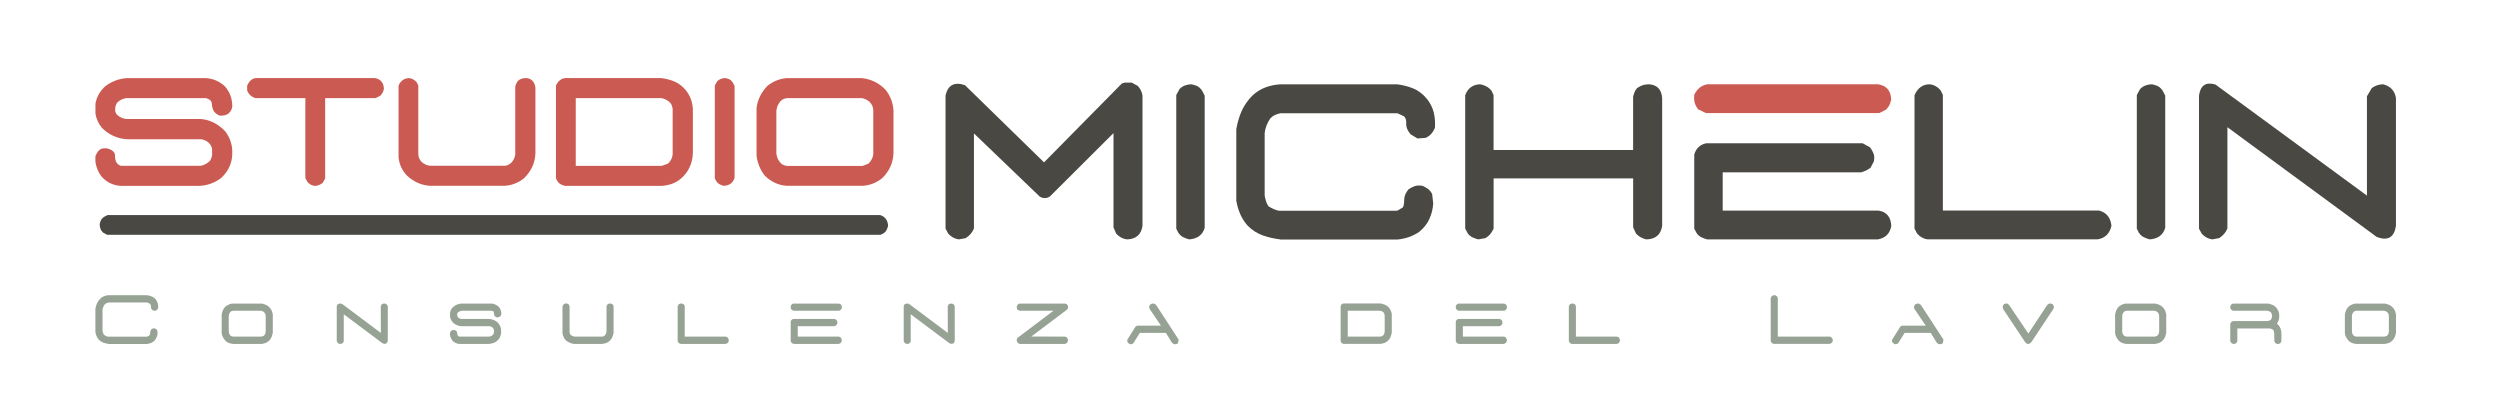 <?xml version="1.0" encoding="UTF-8"?>
<svg id="Livello_1" data-name="Livello 1" xmlns="http://www.w3.org/2000/svg" viewBox="0 0 594.66 93.62">
  <defs>
    <style>
      .cls-1 {
        fill: #cb5b52;
      }

      .cls-1, .cls-2, .cls-3, .cls-4 {
        stroke-width: 0px;
      }

      .cls-2 {
        fill: #96a294;
      }

      .cls-3 {
        fill: #494843;
      }

      .cls-4 {
        fill: #fff;
      }
    </style>
  </defs>
  <rect class="cls-4" x="-124.51" y="-247.42" width="841.89" height="595.28"/>
  <path class="cls-3" d="M228.06,56.94c-.97-.13-1.8-.58-2.5-1.35l-.65-1.2v-31.69c.57-2.47,2.1-3.29,4.61-2.45l18.82,18.37,18.52-18.77.7-.2h1.65l1.45.8c.63.73,1,1.5,1.1,2.3v30.99c-.33,2.1-1.58,3.17-3.75,3.2-.93-.13-1.77-.58-2.5-1.35l-.65-1.5v-22.43l-15.12,15.07c-.77.5-1.57.52-2.4.05l-16.22-15.57.55-.85v23.98c-.37.93-1.02,1.7-1.95,2.3l-1.65.3Z"/>
  <path class="cls-3" d="M282.84,56.94c-.47-.13-.92-.3-1.35-.5-.44-.2-.83-.55-1.2-1.05l-.5-1v-31.79l.8-1.45c.4-.4.85-.68,1.35-.85s.98-.25,1.45-.25c.5.1.94.23,1.33.4.38.17.78.52,1.18,1.05l.65,1.25v31.44c-.5,1.7-1.74,2.62-3.7,2.75Z"/>
  <path class="cls-3" d="M304.49,56.94c-1.44-.17-2.81-.48-4.13-.95s-2.51-1.23-3.58-2.3c-.77-.87-1.36-1.79-1.78-2.78-.42-.98-.73-2.03-.93-3.13v-17.07c.27-1.53.68-2.95,1.25-4.25s1.42-2.54,2.55-3.7c.93-.87,1.96-1.52,3.08-1.95,1.12-.43,2.31-.68,3.58-.75h27.83c1.34.17,2.6.49,3.8.98,1.2.48,2.29,1.31,3.25,2.48.8,1,1.34,2.08,1.63,3.23.28,1.15.37,2.38.28,3.68-.23.54-.52.99-.85,1.38s-.78.71-1.35.98l-1.95.15-1.65-1c-.73-.87-1.08-1.72-1.03-2.55s-.14-1.42-.58-1.75l-1.5-.7h-27.83c-.4.07-.81.19-1.23.38-.42.18-.81.46-1.18.83-.37.53-.67,1.1-.9,1.7-.24.6-.38,1.2-.45,1.8v14.87c.07.43.18.88.33,1.35.15.47.34.87.58,1.2.37.23.77.45,1.2.65.43.2.85.33,1.25.4h28.18l1.35-.8c.2-.4.3-1.01.3-1.83s.35-1.64,1.05-2.48c.5-.33,1-.58,1.5-.75.5-.17,1.12-.18,1.85-.05.43.2.85.44,1.25.73.4.28.73.69,1,1.23l.25,2.2c-.07,1.3-.37,2.54-.9,3.7-.53,1.17-1.35,2.2-2.45,3.1-.8.53-1.62.94-2.45,1.23-.83.28-1.75.48-2.75.58h-27.88Z"/>
  <path class="cls-3" d="M351.62,56.94c-.47-.13-.9-.28-1.3-.45-.4-.17-.78-.47-1.15-.9l-.65-1.2v-31.74c.63-1.7,1.84-2.57,3.6-2.6.5.1.97.26,1.4.48.43.22.85.56,1.25,1.03l.5,1.05v13.07h33.19v-12.67c.27-1.13.64-1.86,1.13-2.18.48-.32.93-.52,1.35-.63.42-.1.86-.15,1.33-.15,1.9.13,2.94,1.22,3.1,3.25v30.44c-.33,2.1-1.6,3.17-3.8,3.2-.5-.13-.94-.3-1.3-.5-.37-.2-.74-.48-1.1-.85l-.7-1.5v-11.66h-33.19v11.96c-.27.53-.53.97-.8,1.3-.27.33-.65.65-1.15.95l-1.7.3Z"/>
  <path class="cls-1" d="M405.8,26.9l-1.9-.9c-.4-.57-.67-1.1-.8-1.6-.13-.5-.17-1.12-.1-1.85.7-1.43,1.74-2.27,3.1-2.5h40.65c1.97.3,3,1.5,3.1,3.6-.1.5-.23.93-.4,1.3-.17.37-.45.75-.85,1.15l-1.6.8h-41.2Z"/>
  <path class="cls-3" d="M406.05,56.94c-.44-.13-.85-.28-1.25-.45-.4-.17-.78-.47-1.15-.9l-.65-1.2v-17.62c.43-1.5,1.4-2.4,2.9-2.7h37.15l1.8,1c.37.53.64,1.04.83,1.53.18.48.19,1.09.03,1.83l-.8,1.5c-.4.27-.75.48-1.05.63s-.69.29-1.15.43h-32.94v9.11h37.1c1.9.3,2.9,1.52,3,3.65-.33,1.84-1.42,2.9-3.25,3.2h-40.55Z"/>
  <path class="cls-3" d="M458.49,56.94c-.94-.13-1.75-.58-2.45-1.35l-.65-1.2v-31.74c.77-1.74,1.97-2.6,3.6-2.6,1.03.1,1.92.6,2.65,1.5l.5,1.05v27.48h37.15c1.77.47,2.75,1.69,2.95,3.65-.43,1.84-1.52,2.9-3.25,3.2h-40.5Z"/>
  <path class="cls-3" d="M511.32,56.94c-.47-.13-.92-.3-1.35-.5-.44-.2-.83-.55-1.2-1.05l-.5-1v-31.79l.8-1.45c.4-.4.85-.68,1.35-.85s.98-.25,1.45-.25c.5.1.94.23,1.33.4.38.17.78.52,1.18,1.05l.65,1.25v31.44c-.5,1.7-1.74,2.62-3.7,2.75Z"/>
  <path class="cls-3" d="M526.21,56.94c-.97-.13-1.8-.58-2.5-1.35l-.65-1.2v-31.64c.33-2.44,1.63-3.32,3.91-2.65l36.04,26.43v-23.63l1.15-1.95c.83-.6,1.74-.9,2.7-.9,1.73.43,2.75,1.52,3.05,3.25v30.44c-.43,2.77-1.97,3.64-4.6,2.6l-35.49-26.08v24.08c-.37.93-1.02,1.7-1.95,2.3l-1.65.3Z"/>
  <g>
    <path class="cls-1" d="M28.64,44.21c-1.83-.14-3.35-.9-4.56-2.3-.74-1.02-1.21-2.17-1.39-3.44v-1.32c.35-.81.72-1.35,1.11-1.6.39-.26.97-.34,1.74-.24,1.21.35,1.81.9,1.81,1.65s.12,1.32.37,1.7c.24.38.59.64,1.03.78h18.99c.83-.16,1.56-.56,2.19-1.18.25-.39.43-.85.52-1.36v-1.32c-.05-.67-.37-1.26-.97-1.77-.49-.37-1.03-.6-1.63-.69h-17.6c-2.32-.12-4.34-1.03-6.05-2.75-.81-1.02-1.31-2.14-1.5-3.37v-2.3c.26-1.62,1.06-3.04,2.4-4.24,1.55-1.14,3.26-1.76,5.11-1.88h18.75c1.79.12,3.32.79,4.59,2.02,1.14,1.32,1.7,2.9,1.7,4.73-.07.65-.38,1.22-.94,1.7-.53.37-1.22.53-2.05.49-.79-.37-1.29-.79-1.5-1.25-.21-.46-.34-1-.38-1.62s-.5-1.05-1.36-1.31h-18.96c-.88.12-1.62.49-2.23,1.11-.3.49-.45,1.04-.45,1.67,0,.56.23,1.02.69,1.39.58.44,1.24.71,1.98.8h17.78c2.16.21,4.06,1.17,5.71,2.89,1.02,1.32,1.59,2.81,1.7,4.45v1.22c-.12,2.13-1.01,3.97-2.68,5.5-1.51,1.11-3.18,1.73-5.01,1.84h-18.92Z"/>
    <path class="cls-1" d="M74.82,44.21c-.67-.09-1.24-.41-1.7-.94l-.49-.9v-19.03h-11.86c-.95-.28-1.61-.88-1.98-1.81v-1.15c.49-1.14,1.19-1.74,2.12-1.81h28.25c1.35.23,2.06,1.06,2.16,2.47-.07.65-.36,1.23-.87,1.74l-1.11.56h-12v19.1l-.56,1.04c-.6.49-1.25.73-1.95.73Z"/>
    <path class="cls-1" d="M102.42,44.21c-2.18-.12-4.08-.96-5.71-2.54-1.09-1.18-1.73-2.59-1.91-4.21v-17.08c.46-1.14,1.29-1.74,2.47-1.81.74.07,1.37.42,1.88,1.04l.35.73v16.24c0,.77.28,1.43.83,1.98.58.49,1.23.78,1.95.87h17.81c.63-.05,1.19-.35,1.7-.9.42-.53.67-1.13.77-1.77v-16.14c.21-.86.54-1.41,1.01-1.67s1.01-.38,1.63-.38c1.23.12,1.95.87,2.16,2.26v15.69c-.12,2.3-1.03,4.27-2.75,5.91-1.35,1.07-2.88,1.66-4.59,1.77h-17.6Z"/>
    <path class="cls-1" d="M134.36,44.21c-.3-.09-.59-.2-.87-.31-.28-.12-.54-.33-.8-.63l-.45-.84v-22.05c.44-1.04,1.16-1.65,2.16-1.81h22.82c1.11.12,2.18.39,3.2.82,1.02.43,1.91,1.11,2.68,2.03.53.67.94,1.37,1.22,2.11.28.73.44,1.52.49,2.38v10.61c-.05,1.14-.3,2.22-.77,3.24-.46,1.02-1.14,1.91-2.02,2.68-.65.56-1.35.97-2.1,1.25-.75.28-1.57.45-2.45.52h-23.1ZM158.92,38.89c.3-.28.54-.6.73-.97.19-.37.3-.75.35-1.15v-10.89c-.05-.3-.13-.6-.24-.9-.12-.3-.33-.57-.63-.8-.28-.23-.58-.42-.9-.56-.33-.14-.63-.23-.9-.28h-20.38v16.11h20.49l1.5-.56Z"/>
    <path class="cls-1" d="M172.16,44.21c-.33-.09-.64-.21-.94-.35-.3-.14-.58-.38-.84-.73l-.35-.7v-22.09l.56-1.01c.28-.28.59-.47.94-.59.35-.12.68-.17,1.01-.17.35.07.65.16.92.28s.54.36.82.73l.45.87v21.85c-.35,1.18-1.21,1.82-2.57,1.91Z"/>
    <path class="cls-1" d="M187.23,44.21c-2.02-.12-3.79-.93-5.32-2.43-1.04-1.32-1.69-2.88-1.95-4.66v-11.51c.26-1.9,1.1-3.62,2.54-5.15,1.41-1.14,2.98-1.76,4.7-1.88h17.74c2.23.21,4.13,1.14,5.71,2.78,1.14,1.44,1.76,3.07,1.88,4.9v10.26c-.12,2.3-1.03,4.27-2.75,5.91-1.35,1.07-2.88,1.66-4.59,1.77h-17.95ZM206.61,38.89c.6-.6.97-1.31,1.11-2.12v-10.64c-.05-.77-.37-1.43-.97-1.98-.53-.42-1.1-.68-1.7-.8h-17.88c-.6.05-1.12.3-1.56.77-.53.63-.85,1.37-.94,2.23v10.16c.09.9.46,1.69,1.11,2.37.44.35.94.54,1.49.59h17.88l1.46-.56Z"/>
  </g>
  <path class="cls-3" d="M211.25,53.73c-.09.32-.21.64-.35.94s-.38.58-.73.83l-.7.35H25.48l-1.01-.56c-.28-.28-.48-.59-.59-.94-.12-.35-.17-.68-.17-1.01.07-.35.16-.66.28-.92.12-.27.36-.54.73-.82l.87-.45h183.74c1.19.35,1.83,1.21,1.92,2.58Z"/>
  <g>
    <path class="cls-2" d="M25.85,81.81c-.44-.05-.86-.16-1.26-.3-.4-.15-.76-.38-1.08-.7-.23-.26-.41-.54-.54-.85-.13-.3-.22-.61-.28-.93v-5.57c.08-.46.2-.89.38-1.3s.44-.78.79-1.13c.28-.26.59-.46.92-.59.33-.13.69-.21,1.07-.23h9.08c.4.06.79.15,1.15.3s.69.39.98.74c.23.3.39.62.47.96.09.35.12.7.08,1.08-.05.12-.12.23-.21.34s-.19.18-.31.24l-.51.05-.44-.26c-.17-.21-.25-.46-.24-.75.02-.29-.09-.52-.32-.7l-.57-.26h-9.16c-.17.03-.34.09-.5.16s-.31.18-.47.34c-.14.2-.26.41-.34.62-.09.22-.14.44-.16.67v4.91c.02.18.06.35.12.52s.14.33.25.48c.15.11.31.2.47.28s.33.13.5.15h9.29l.57-.34c.11-.21.16-.44.16-.7s.09-.49.26-.7c.12-.09.25-.15.38-.2.13-.04.28-.05.46-.02.11.06.21.12.32.2s.18.17.24.28l.08.66c-.02.37-.11.73-.27,1.08-.16.35-.4.66-.73.92-.23.16-.47.29-.73.38-.26.09-.53.15-.83.18h-9.08Z"/>
    <path class="cls-2" d="M55.41,81.81c-.24-.03-.47-.08-.68-.13-.21-.06-.42-.14-.62-.26-.2-.11-.39-.26-.56-.44-.14-.18-.27-.36-.39-.55-.12-.19-.22-.39-.29-.59-.07-.2-.12-.42-.14-.65v-4.43c.05-.23.12-.46.19-.69s.18-.45.32-.67c.14-.22.32-.42.52-.59.14-.09.29-.17.43-.25.15-.08.3-.15.46-.21s.32-.11.5-.14h7.18c.23.07.46.13.69.21s.44.18.65.32c.2.14.39.32.56.52.12.14.22.29.31.45s.15.33.2.53c.04.19.09.37.15.53v4.4c-.05.25-.12.5-.2.75-.08.25-.19.48-.33.7-.14.22-.33.42-.56.59-.14.12-.3.22-.47.3s-.36.15-.55.19c-.19.04-.38.08-.58.12h-6.79ZM62.67,79.91c.12-.09.22-.18.29-.29.07-.1.12-.22.15-.35.03-.13.06-.25.09-.36v-3.74c-.03-.11-.06-.22-.07-.35-.02-.12-.06-.23-.13-.33s-.15-.19-.24-.28c-.09-.05-.17-.1-.24-.15-.07-.04-.15-.07-.24-.09s-.17-.04-.26-.06h-6.53c-.09.02-.17.04-.26.06s-.17.05-.26.09c-.09.04-.16.11-.21.2-.06.09-.11.17-.17.25-.06.08-.1.18-.12.28s-.04.2-.06.29v3.86c.02.12.05.24.08.35.03.12.09.23.17.33.08.1.17.2.25.29l.49.16h6.79l.47-.16Z"/>
    <path class="cls-2" d="M80.87,81.81c-.05-.03-.16-.07-.31-.1-.15-.03-.31-.22-.46-.56v-8.29c.07-.27.14-.44.24-.48.09-.05.18-.09.27-.12.09-.03.2-.05.34-.07.14-.01.33.06.57.21l9.07,6.8-.02-6.39c.05-.05.1-.13.12-.21.03-.09.08-.16.15-.21.08-.06.15-.1.22-.14.07-.04.25-.05.53-.04.36.12.58.34.65.66v8.26c-.23.69-.68.84-1.34.46l-9.13-6.83v6.4c-.12.44-.43.66-.92.66Z"/>
    <path class="cls-2" d="M109.19,81.81c-.21-.03-.41-.08-.61-.16-.2-.07-.39-.16-.57-.28-.17-.12-.33-.26-.47-.44-.11-.18-.21-.36-.29-.54-.09-.19-.15-.38-.19-.58-.04-.2-.05-.42-.02-.65.12-.32.26-.51.41-.57.15-.06.27-.09.36-.09h.26c.29.09.47.19.54.3.07.12.12.3.15.57.03.28.11.47.23.56l.25.13h7.23c.09-.02.18-.05.29-.1.1-.04.2-.1.29-.16s.17-.13.25-.22c.07-.09.11-.17.14-.26.03-.09.04-.19.04-.3s.02-.22.05-.3c-.03-.09-.06-.19-.07-.3-.02-.11-.05-.21-.11-.28-.06-.07-.13-.15-.21-.24-.05-.05-.12-.1-.2-.15-.08-.04-.15-.07-.22-.09-.07-.02-.15-.04-.24-.07h-6.74c-.24-.02-.48-.07-.73-.14s-.47-.17-.69-.29c-.21-.12-.41-.27-.58-.44-.17-.2-.33-.42-.46-.67-.13-.25-.21-.5-.23-.76-.02-.26-.02-.54,0-.82.02-.21.07-.41.14-.59.07-.19.17-.36.29-.52.12-.16.26-.31.43-.45.17-.12.35-.23.52-.33.17-.1.35-.17.54-.21s.38-.1.59-.16h7.58c.17.03.35.08.54.16.18.07.36.16.52.26.16.1.31.23.45.37.15.18.27.36.36.54.09.19.15.39.2.61.04.22.06.43.04.62-.02.19-.13.37-.34.53-.06.06-.13.1-.21.13-.09.03-.18.05-.28.05h-.28c-.21-.08-.36-.18-.46-.3-.1-.12-.15-.25-.15-.38s-.02-.25-.05-.37c-.03-.11-.06-.22-.07-.3-.02-.09-.19-.16-.53-.21h-7.02c-.11.02-.22.05-.34.07-.12.03-.22.07-.33.13-.1.06-.2.13-.29.22-.06.05-.09.13-.11.21-.02.09-.03.17-.04.24-.01.07-.02.15-.02.24l.21.48c.09.07.17.12.24.16.07.04.15.08.24.11.09.03.17.06.26.09h6.71c.28.02.56.08.82.16.26.09.51.21.74.35s.45.34.65.57c.17.23.31.47.41.71s.16.51.17.81c.02.29.02.58.02.86-.06.23-.12.45-.2.67-.08.22-.19.42-.33.61s-.32.37-.52.54c-.16.15-.35.27-.56.35-.21.08-.41.15-.61.19-.2.04-.42.08-.65.12h-7.13Z"/>
    <path class="cls-2" d="M136.6,81.81c-.25-.03-.49-.08-.73-.16-.23-.07-.46-.16-.67-.28-.21-.12-.42-.26-.63-.44-.14-.14-.26-.3-.37-.48-.1-.18-.18-.36-.24-.54-.06-.19-.11-.38-.16-.59v-6.47c.12-.29.25-.46.39-.54s.26-.12.36-.12h.28c.36.08.58.3.65.66v6.13c.02.09.04.19.06.3.02.12.06.21.13.28l.24.24.6.26h6.76c.09-.02.17-.04.26-.06.09-.02.17-.06.24-.13.07-.07.13-.14.19-.21.05-.09.1-.17.15-.24.04-.07.07-.16.09-.26.02-.1.04-.19.07-.28v-6.09c.05-.05.1-.13.12-.21.03-.09.1-.18.22-.26.12-.09.35-.13.69-.13.38.12.6.34.65.66v6.31c-.05.25-.12.5-.2.75-.08.25-.19.48-.33.7-.14.22-.33.42-.56.59-.14.12-.3.22-.47.3s-.36.15-.55.19c-.19.04-.38.08-.58.12h-6.68Z"/>
    <path class="cls-2" d="M161.95,81.81c-.05-.03-.12-.05-.21-.07s-.16-.05-.22-.11-.12-.12-.17-.17l-.16-.31v-8.29c.13-.3.23-.46.29-.5.06-.04.13-.07.22-.11.09-.03.17-.05.26-.05h.26c.4.12.62.34.65.66v7.21h9.79c.28.12.44.21.47.26.03.06.06.13.11.21.04.09.07.17.09.26s.02.19.02.31c-.12.41-.38.64-.79.69h-10.6Z"/>
    <path class="cls-2" d="M188.71,73.91l-.47-.31c-.06-.05-.1-.13-.12-.21-.03-.09-.04-.17-.04-.26v-.26c.11-.38.32-.6.64-.66h10.87c.27.12.44.22.49.29s.1.15.12.24.04.17.04.26v.26c-.11.33-.33.55-.65.66h-10.87ZM188.84,81.81c-.05-.03-.12-.05-.21-.07s-.16-.05-.22-.11-.12-.12-.17-.17l-.16-.31v-4.65c.12-.43.38-.64.77-.64h9.57c.06.02.13.04.21.06s.16.05.22.11c.06.05.12.12.17.18.05.05.09.12.11.19s.03.15.04.24.02.17.02.26c-.12.37-.37.6-.74.69h-8.69v2.48h9.79c.24.08.38.15.43.23.05.08.1.16.14.25.04.09.07.17.09.26s.02.19.02.31c-.12.38-.38.61-.79.69h-10.6Z"/>
    <path class="cls-2" d="M215.73,81.81c-.05-.03-.16-.07-.31-.1-.15-.03-.31-.22-.46-.56v-8.29c.07-.27.14-.44.24-.48.09-.05.18-.09.27-.12.09-.03.2-.05.34-.07.14-.01.33.06.57.21l9.07,6.8-.02-6.39c.05-.05.1-.13.12-.21.03-.09.08-.16.15-.21.08-.06.15-.1.22-.14.07-.04.25-.05.53-.04.36.12.58.34.65.66v8.26c-.23.69-.68.84-1.34.46l-9.13-6.83v6.4c-.12.44-.43.66-.92.66Z"/>
    <path class="cls-2" d="M242.62,81.81c-.06-.03-.13-.05-.21-.07s-.16-.05-.22-.11-.12-.12-.17-.17c-.03-.05-.07-.13-.11-.21-.04-.09-.06-.21-.07-.38-.01-.16.07-.34.23-.54l8.51-6.42h-8.08c-.32-.14-.49-.24-.52-.3-.03-.06-.05-.13-.08-.22-.03-.09-.04-.17-.04-.26v-.26c.13-.38.34-.6.64-.66h10.87c.3.08.49.21.57.39.23.35.17.71-.18,1.08l-8.44,6.36,8.02.03c.42.1.66.38.7.84-.02.5-.29.8-.8.9h-10.6Z"/>
    <path class="cls-2" d="M268.77,81.86l-.47-.31c-.05-.05-.1-.13-.12-.21s-.04-.18-.04-.26v-.26l1.95-3.12.38-.23h5.63v-.08l-2.68-3.96c-.13-.46-.04-.8.26-1.03.05-.06.12-.1.21-.13.09-.03.17-.05.26-.05s.17,0,.25-.02.27.1.59.33l5.37,8.26c-.06.5-.13.8-.23.89-.1.09-.19.14-.29.16-.09.02-.19.03-.29.03h-.29l-.47-.31-1.47-2.38h-6.19l-1.55,2.46c-.09.07-.17.12-.24.16-.07.04-.16.07-.26.07h-.29Z"/>
    <path class="cls-2" d="M319.66,81.81c-.05-.03-.12-.05-.21-.07s-.18-.05-.28-.12c-.1-.07-.19-.22-.28-.48v-8.29c.09-.41.3-.62.64-.66h8.97c.23.07.46.13.69.21s.44.17.65.3c.2.13.39.3.56.49.12.14.22.3.31.46s.16.33.21.5c.05.17.1.34.13.52v4.48c-.05.25-.12.5-.2.75-.08.25-.19.48-.33.7-.14.22-.33.42-.56.59-.14.12-.3.22-.47.3s-.36.15-.55.19c-.19.04-.38.08-.58.12h-8.71ZM328.84,79.91c.12-.09.22-.18.29-.29.07-.1.12-.22.15-.35.03-.13.06-.25.09-.36v-3.83c-.03-.09-.06-.18-.07-.29s-.05-.21-.09-.3c-.04-.1-.1-.18-.18-.23-.09-.07-.17-.13-.25-.18s-.16-.09-.26-.11c-.1-.02-.19-.04-.28-.06h-7.66v6.16h7.79l.47-.16Z"/>
    <path class="cls-2" d="M346.91,73.91l-.47-.31c-.06-.05-.1-.13-.12-.21-.03-.09-.04-.17-.04-.26v-.26c.11-.38.32-.6.64-.66h10.87c.27.12.44.22.49.29s.1.15.12.24.04.17.04.26v.26c-.11.33-.33.55-.65.66h-10.87ZM347.04,81.81c-.05-.03-.12-.05-.21-.07s-.16-.05-.22-.11-.12-.12-.17-.17l-.16-.31v-4.65c.12-.43.38-.64.77-.64h9.57c.06.02.13.04.21.06s.16.05.22.11c.06.05.12.12.17.18.05.05.09.12.11.19s.03.15.04.24.02.17.02.26c-.12.37-.37.6-.74.69h-8.69v2.48h9.79c.24.08.38.15.43.23.05.08.1.16.14.25.04.09.07.17.09.26s.02.19.02.31c-.12.38-.38.61-.79.69h-10.6Z"/>
    <path class="cls-2" d="M373.93,81.81c-.05-.03-.12-.05-.21-.07s-.16-.05-.22-.11-.12-.12-.17-.17l-.16-.31v-8.29c.13-.3.23-.46.29-.5.06-.04.13-.07.22-.11.09-.03.17-.05.26-.05h.26c.4.12.62.34.65.66v7.21h9.79c.28.12.44.21.47.26.03.06.06.13.11.21.04.09.07.17.09.26s.02.19.02.31c-.12.41-.38.64-.79.69h-10.6Z"/>
    <path class="cls-2" d="M421.95,81.81c-.23-.03-.43-.15-.6-.35l-.16-.31v-10.3c.19-.43.49-.64.9-.64.26.02.48.15.65.38l.13.26v9.21h12.37c.44.12.68.43.74.92-.11.47-.38.74-.82.82h-13.21Z"/>
    <path class="cls-2" d="M450.69,81.86l-.47-.31c-.05-.05-.1-.13-.12-.21s-.04-.18-.04-.26v-.26l1.95-3.12.38-.23h5.63v-.08l-2.68-3.96c-.13-.46-.04-.8.26-1.03.05-.06.12-.1.21-.13.09-.03.17-.05.26-.05s.17,0,.25-.02.27.1.59.33l5.37,8.26c-.06.5-.13.8-.23.89-.1.09-.19.14-.29.16-.09.02-.19.03-.29.03h-.29l-.47-.31-1.47-2.38h-6.19l-1.55,2.46c-.09.07-.17.12-.24.16-.07.04-.16.07-.26.07h-.29Z"/>
    <path class="cls-2" d="M482.37,81.81c-.09-.03-.17-.05-.24-.07s-.14-.05-.21-.13c-.07-.08-.17-.19-.29-.34l-5.17-7.78c-.17-.54-.08-.93.28-1.18.17-.07.35-.1.54-.12s.38.1.59.33l4.6,6.81,4.37-6.6c.39-.59.87-.7,1.44-.33.33.39.36.78.1,1.15l-5.14,7.75c-.26.35-.55.52-.87.51Z"/>
    <path class="cls-2" d="M505.79,81.81c-.24-.03-.47-.08-.68-.13-.21-.06-.42-.14-.62-.26-.2-.11-.39-.26-.56-.44-.14-.18-.27-.36-.39-.55-.12-.19-.22-.39-.29-.59-.07-.2-.12-.42-.14-.65v-4.43c.05-.23.12-.46.19-.69s.18-.45.32-.67c.14-.22.32-.42.52-.59.14-.09.29-.17.43-.25.15-.08.3-.15.46-.21s.32-.11.5-.14h7.18c.23.07.46.13.69.21s.44.18.65.32c.2.14.39.32.56.52.12.14.22.29.31.45s.15.33.2.53c.04.19.09.37.15.53v4.4c-.05.25-.12.5-.2.75-.08.25-.19.48-.33.7-.14.22-.33.42-.56.59-.14.12-.3.22-.47.3s-.36.15-.55.19c-.19.04-.38.08-.58.12h-6.79ZM513.06,79.91c.12-.09.22-.18.29-.29.07-.1.12-.22.15-.35.03-.13.06-.25.09-.36v-3.74c-.03-.11-.06-.22-.07-.35-.02-.12-.06-.23-.13-.33s-.15-.19-.24-.28c-.09-.05-.17-.1-.24-.15-.07-.04-.15-.07-.24-.09s-.17-.04-.26-.06h-6.53c-.09.02-.17.04-.26.06s-.17.05-.26.09c-.09.04-.16.11-.21.2-.06.09-.11.17-.17.25-.06.08-.1.18-.12.28s-.04.2-.06.29v3.86c.02.12.05.24.08.35.03.12.09.23.17.33.08.1.17.2.25.29l.49.16h6.79l.47-.16Z"/>
    <path class="cls-2" d="M531.26,81.81c-.05-.03-.12-.05-.21-.07s-.16-.05-.22-.11-.12-.12-.17-.17l-.16-.31v-4.07c.12-.46.39-.69.82-.71h8.13c.46-.14.7-.26.74-.35.03-.09.08-.18.13-.28.05-.1.08-.2.08-.3s.02-.21.05-.32c-.03-.12-.05-.23-.07-.34s-.04-.2-.08-.28-.11-.17-.2-.25c-.09-.07-.17-.12-.24-.16-.07-.04-.16-.08-.26-.11-.1-.03-.2-.05-.29-.07h-8.18l-.47-.31c-.06-.05-.1-.13-.12-.21-.03-.09-.04-.17-.04-.26v-.26c.13-.36.34-.58.64-.66h8.44c.23.07.46.13.7.21s.45.17.65.3c.2.13.38.3.55.49.17.23.32.47.43.71.11.25.19.51.22.81.03.29.03.58,0,.88-.03.18-.07.34-.11.5-.04.16-.1.31-.19.45-.09.14-.16.28-.23.43.09.07.17.14.26.23.09.09.16.18.22.28.06.1.13.19.22.28.17.35.28.71.33,1.07.04.36.06.74.04,1.13-.02.39-.02.77-.02,1.16-.1.45-.4.68-.92.69-.44-.11-.69-.36-.75-.74l-.02-1.13c.04-.84-.07-1.36-.34-1.56-.07-.05-.13-.1-.2-.13-.07-.03-.15-.06-.24-.07-.09-.01-.16-.03-.21-.07h-7.79v3.04c-.03.07-.07.13-.11.21-.04.07-.1.14-.17.21-.07.07-.13.12-.19.16l-.44.08Z"/>
    <path class="cls-2" d="M560.44,81.81c-.24-.03-.47-.08-.68-.13-.21-.06-.42-.14-.62-.26-.2-.11-.39-.26-.56-.44-.14-.18-.27-.36-.39-.55-.12-.19-.22-.39-.29-.59-.07-.2-.12-.42-.14-.65v-4.43c.05-.23.12-.46.19-.69s.18-.45.32-.67c.14-.22.32-.42.52-.59.14-.09.29-.17.43-.25.15-.08.3-.15.46-.21s.32-.11.5-.14h7.18c.23.07.46.13.69.21s.44.18.65.32c.2.14.39.32.56.52.12.14.22.29.31.45s.15.33.2.53c.04.19.09.37.15.53v4.4c-.05.25-.12.5-.2.75-.08.25-.19.48-.33.7-.14.22-.33.42-.56.59-.14.12-.3.22-.47.3s-.36.15-.55.19c-.19.04-.38.08-.58.12h-6.79ZM567.7,79.91c.12-.09.22-.18.29-.29.07-.1.12-.22.15-.35.03-.13.06-.25.09-.36v-3.74c-.03-.11-.06-.22-.07-.35-.02-.12-.06-.23-.13-.33s-.15-.19-.24-.28c-.09-.05-.17-.1-.24-.15-.07-.04-.15-.07-.24-.09s-.17-.04-.26-.06h-6.53c-.09.02-.17.04-.26.06s-.17.05-.26.09c-.09.04-.16.11-.21.2-.06.09-.11.17-.17.25-.06.08-.1.18-.12.28s-.04.2-.06.29v3.86c.02.12.05.24.08.35.03.12.09.23.17.33.08.1.17.2.25.29l.49.16h6.79l.47-.16Z"/>
  </g>
</svg>
